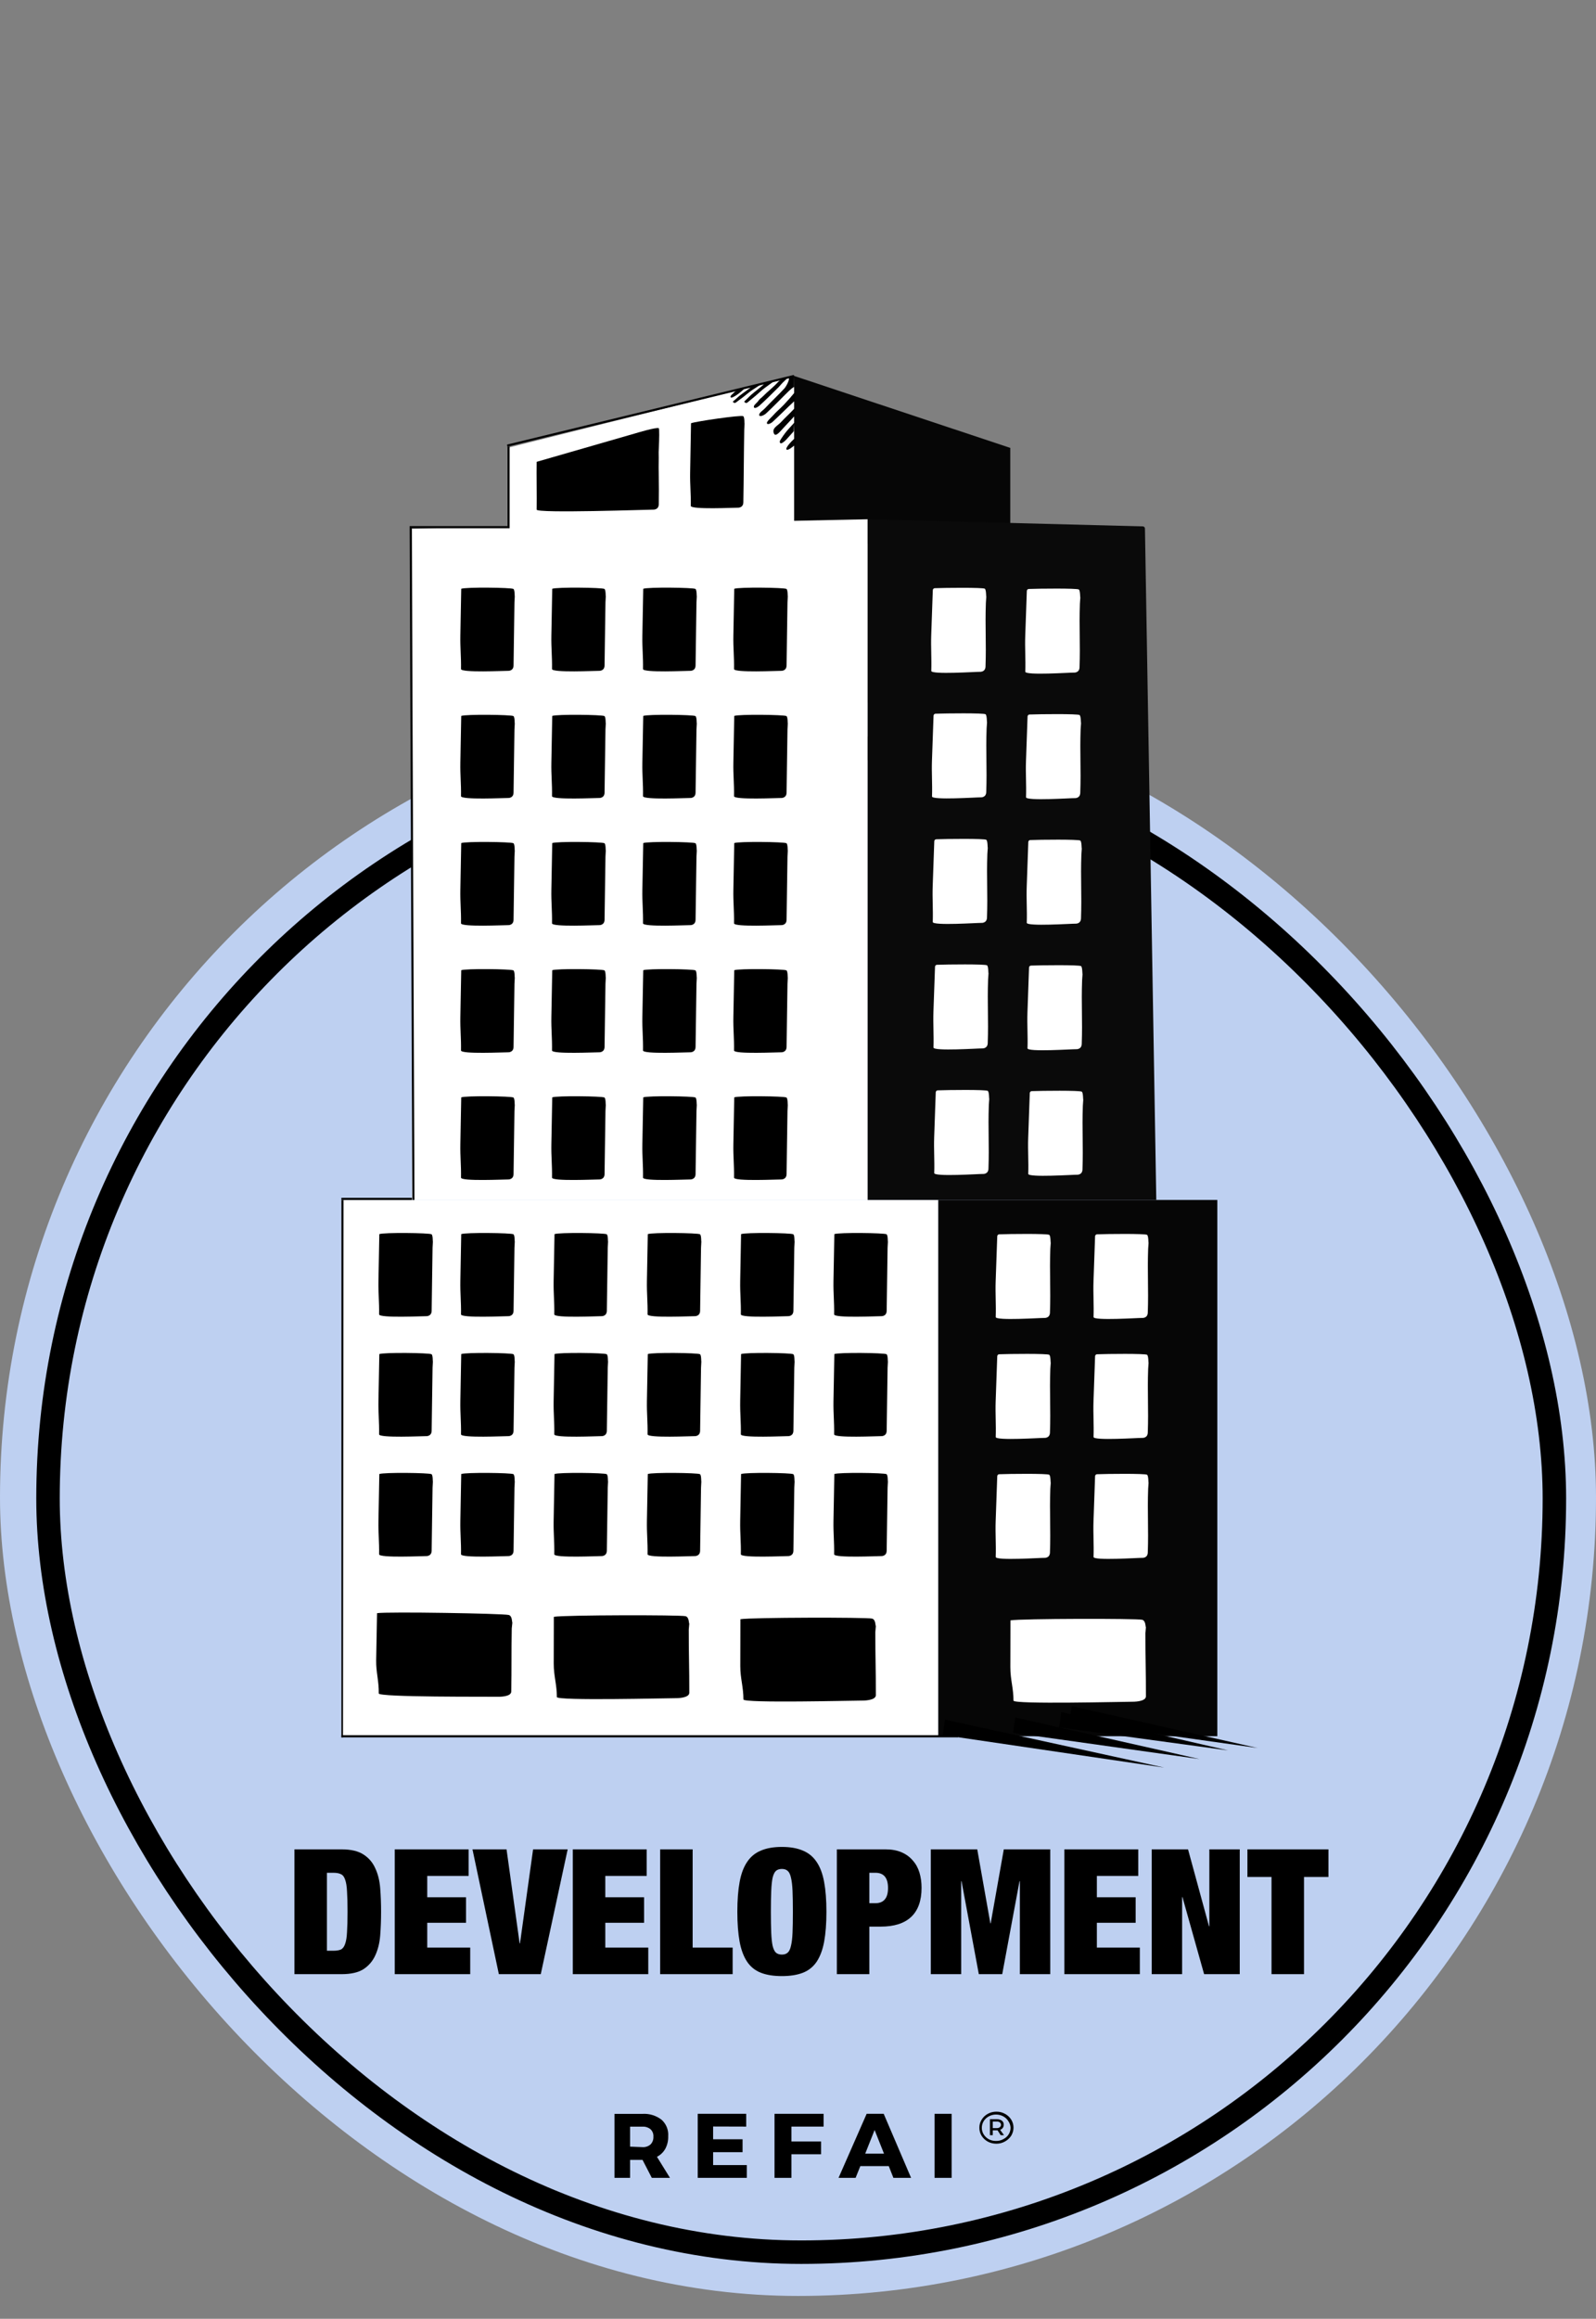 <svg width="748" height="1086" viewBox="0 0 748 1086" fill="none" xmlns="http://www.w3.org/2000/svg">
<rect x="0" y="0" width="748" height="1086" fill="#808080" stroke="none"/>
<g clip-path="url(#clip0_47_241)">
<rect y="327.299" width="748" height="748" rx="374" fill="#BED0F1"/>
<rect x="22.5" y="348.799" width="706" height="706" rx="353" stroke="black" stroke-width="11"/>
<path d="M301.139 1011.58H295.31V1020H288V990.03H301.046C304.263 989.814 307.449 990.777 310.021 992.741C311.107 993.698 311.957 994.898 312.504 996.246C313.05 997.593 313.277 999.051 313.167 1000.5C313.235 1002.54 312.772 1004.55 311.826 1006.35C310.919 1007.98 309.549 1009.3 307.893 1010.13L314 1020H305.488L301.139 1011.58ZM301.139 1005.6C302.503 1005.69 303.848 1005.24 304.886 1004.34C305.35 1003.87 305.709 1003.3 305.94 1002.68C306.172 1002.06 306.27 1001.4 306.228 1000.74C306.281 1000.09 306.188 999.435 305.956 998.827C305.724 998.22 305.358 997.674 304.886 997.23C303.83 996.368 302.494 995.935 301.139 996.014H295.31V1005.37L301.139 1005.6Z" fill="black"/>
<path d="M334.222 995.944V1001.93H348.022V1007.97H334.222V1014.01H350V1020H327V990H349.724V995.991L334.222 995.944Z" fill="black"/>
<path d="M370.912 995.991V1002.96H384.821V1008.95H370.912V1020H363V990H386V995.991H370.912Z" fill="black"/>
<path d="M403.219 1014.48L400.991 1020H393L406.174 990H414.165L427 1020H418.718L416.538 1014.48H403.219ZM409.903 997.582L405.496 1008.67H414.311L409.903 997.582Z" fill="black"/>
<path d="M438 1020V990H446V1020H438Z" fill="black"/>
<path d="M471.012 990.009C472.237 990.664 473.25 991.606 473.946 992.74C474.64 993.883 475.003 995.17 475 996.479C474.993 997.786 474.631 999.071 473.946 1000.22C473.238 1001.34 472.228 1002.28 471.012 1002.95C469.792 1003.65 468.374 1004.02 466.932 1004C465.512 1004 464.118 1003.66 462.898 1002.99C461.694 1002.31 460.7 1001.35 460.01 1000.22C459.329 999.087 458.982 997.813 459.001 996.521C458.974 995.21 459.339 993.917 460.056 992.782C460.732 991.638 461.729 990.681 462.944 990.009C464.162 989.34 465.558 988.991 466.978 989.001C468.399 988.985 469.796 989.334 471.012 990.009ZM470.324 1001.81C471.337 1001.29 472.176 1000.52 472.754 999.588C473.336 998.639 473.636 997.567 473.625 996.479C473.577 995.389 473.213 994.33 472.57 993.412C472.011 992.485 471.187 991.716 470.187 991.185C469.424 990.774 468.58 990.506 467.704 990.398C466.827 990.29 465.936 990.343 465.082 990.554C464.229 990.765 463.429 991.131 462.731 991.629C462.034 992.126 461.451 992.747 461.018 993.454C460.432 994.401 460.132 995.474 460.147 996.563C460.131 997.638 460.432 998.698 461.018 999.63C461.591 1000.56 462.411 1001.34 463.402 1001.9C464.419 1002.44 465.575 1002.71 466.749 1002.7C468.011 1002.74 469.259 1002.44 470.324 1001.81ZM469.957 996.605C469.665 997.018 469.229 997.329 468.72 997.487L470.553 1000.01H468.995L467.528 997.739H465.282V1000.01H463.952V992.53H467.161C468.018 992.488 468.862 992.726 469.545 993.202C469.839 993.434 470.071 993.726 470.222 994.054C470.373 994.382 470.439 994.737 470.416 995.092C470.439 995.628 470.279 996.157 469.957 996.605ZM468.582 996.269C468.758 996.127 468.898 995.952 468.995 995.757C469.091 995.561 469.141 995.349 469.141 995.134C469.141 994.92 469.091 994.708 468.995 994.512C468.898 994.317 468.758 994.142 468.582 994C468.17 993.727 467.668 993.594 467.161 993.622H465.282V996.689H467.161C467.677 996.725 468.187 996.574 468.582 996.269Z" fill="black"/>
<g clip-path="url(#clip1_47_241)">
<path d="M372.191 176.067L237.839 209.775V254.719H372.191V176.067Z" fill="white"/>
<path d="M473.488 209.775L372.191 176.067V254.719H473.488V209.775Z" fill="#060606"/>
<path d="M406.646 243.19L193.088 247.685V561.999H406.646V243.19Z" fill="white"/>
<path d="M241.115 282.111C240.901 293.569 240.901 300.243 240.688 311.681C240.638 314.327 238.154 314.185 238.154 314.185C236.587 314.152 215.994 315.16 216.06 313.332C216.169 307.496 215.647 303.521 215.756 297.685L215.821 294.236C215.923 288.731 216.063 281.241 216.166 275.755C218.164 274.919 239.617 275.166 240.624 275.823C241.318 276.277 241.166 279.345 241.261 279.347L241.115 282.111Z" fill="black"/>
<path d="M308.747 211.801C308.533 223.259 308.961 224.741 308.747 236.18C308.698 238.825 306.213 238.683 306.213 238.683C304.647 238.651 251.452 240.511 251.518 238.683C251.627 232.847 251.409 222.132 251.518 216.296L297.551 203.022C297.551 203.022 307.741 199.908 308.747 200.566C309.441 201.019 308.155 220.881 308.747 211.801Z" fill="black"/>
<path d="M241.115 341.661C240.901 353.119 240.901 359.794 240.688 371.232C240.638 373.878 238.154 373.735 238.154 373.735C236.587 373.703 215.994 374.71 216.06 372.883C216.169 367.047 215.647 363.072 215.756 357.236L215.821 353.787C215.923 348.281 216.063 340.792 216.166 335.306C218.164 334.47 239.617 334.716 240.624 335.374C241.318 335.827 241.166 338.896 241.261 338.898L241.115 341.661Z" fill="black"/>
<path d="M241.115 401.212C240.901 412.67 240.901 419.344 240.688 430.782C240.638 433.428 238.154 433.286 238.154 433.286C236.587 433.253 215.994 434.261 216.06 432.433C216.169 426.597 215.647 422.622 215.756 416.787L215.821 413.337C215.923 407.832 216.063 400.342 216.166 394.856C218.164 394.02 239.617 394.267 240.624 394.924C241.318 395.378 241.166 398.446 241.261 398.448L241.115 401.212Z" fill="black"/>
<path d="M241.115 460.762C240.901 472.22 240.901 478.894 240.688 490.333C240.638 492.978 238.154 492.836 238.154 492.836C236.587 492.804 215.994 493.811 216.06 491.983C216.169 486.147 215.647 482.173 215.756 476.337L215.821 472.887C215.923 467.382 216.063 459.893 216.166 454.407C218.164 453.57 239.617 453.817 240.624 454.475C241.318 454.928 241.166 457.996 241.261 457.998L241.115 460.762Z" fill="black"/>
<path d="M241.115 520.312C240.901 531.77 240.901 538.444 240.688 549.883C240.638 552.529 238.154 552.386 238.154 552.386C236.587 552.354 215.994 553.361 216.06 551.533C216.169 545.697 215.647 541.723 215.756 535.887L215.821 532.438C215.923 526.932 216.063 519.443 216.166 513.957C218.164 513.121 239.617 513.367 240.624 514.025C241.318 514.478 241.166 517.546 241.261 517.548L241.115 520.312Z" fill="black"/>
<path d="M283.766 282.111C283.552 293.569 283.553 300.243 283.339 311.681C283.29 314.327 280.805 314.185 280.805 314.185C279.239 314.152 258.646 315.16 258.711 313.332C258.82 307.496 258.299 303.521 258.407 297.685L258.472 294.236C258.575 288.731 258.715 281.241 258.817 275.755C260.815 274.919 282.269 275.166 283.276 275.823C283.97 276.277 283.818 279.345 283.912 279.347L283.766 282.111Z" fill="black"/>
<path d="M283.766 341.661C283.552 353.119 283.553 359.794 283.339 371.232C283.29 373.878 280.805 373.735 280.805 373.735C279.239 373.703 258.646 374.71 258.711 372.883C258.82 367.047 258.299 363.072 258.407 357.236L258.472 353.787C258.575 348.281 258.715 340.792 258.817 335.306C260.815 334.47 282.269 334.716 283.276 335.374C283.97 335.827 283.818 338.896 283.912 338.898L283.766 341.661Z" fill="black"/>
<path d="M283.766 401.212C283.552 412.67 283.553 419.344 283.339 430.782C283.29 433.428 280.805 433.286 280.805 433.286C279.239 433.253 258.646 434.261 258.711 432.433C258.82 426.597 258.299 422.622 258.407 416.787L258.472 413.337C258.575 407.832 258.715 400.342 258.817 394.856C260.815 394.02 282.269 394.267 283.276 394.924C283.97 395.378 283.818 398.446 283.912 398.448L283.766 401.212Z" fill="black"/>
<path d="M283.766 460.762C283.552 472.22 283.553 478.894 283.339 490.333C283.29 492.978 280.805 492.836 280.805 492.836C279.239 492.804 258.646 493.811 258.711 491.983C258.82 486.147 258.299 482.173 258.407 476.337L258.472 472.887C258.575 467.382 258.715 459.893 258.817 454.407C260.815 453.57 282.269 453.817 283.276 454.475C283.97 454.928 283.818 457.996 283.912 457.998L283.766 460.762Z" fill="black"/>
<path d="M283.766 520.312C283.552 531.77 283.553 538.444 283.339 549.883C283.29 552.529 280.805 552.386 280.805 552.386C279.239 552.354 258.646 553.361 258.711 551.533C258.82 545.697 258.299 541.723 258.407 535.887L258.472 532.438C258.575 526.932 258.715 519.443 258.817 513.957C260.815 513.121 282.269 513.367 283.276 514.025C283.97 514.478 283.818 517.546 283.912 517.548L283.766 520.312Z" fill="black"/>
<path d="M326.418 282.111C326.204 293.569 326.204 300.243 325.99 311.681C325.941 314.327 323.456 314.185 323.456 314.185C321.89 314.152 301.297 315.16 301.362 313.332C301.471 307.496 300.95 303.521 301.059 297.685L301.123 294.236C301.226 288.731 301.366 281.241 301.469 275.755C303.466 274.919 324.92 275.166 325.927 275.823C326.621 276.277 326.469 279.345 326.564 279.347L326.418 282.111Z" fill="black"/>
<path d="M326.418 341.661C326.204 353.119 326.204 359.794 325.99 371.232C325.941 373.878 323.456 373.735 323.456 373.735C321.89 373.703 301.297 374.71 301.362 372.883C301.471 367.047 300.95 363.072 301.059 357.236L301.123 353.787C301.226 348.281 301.366 340.792 301.469 335.306C303.466 334.47 324.92 334.716 325.927 335.374C326.621 335.827 326.469 338.896 326.564 338.898L326.418 341.661Z" fill="black"/>
<path d="M326.418 401.212C326.204 412.67 326.204 419.344 325.99 430.782C325.941 433.428 323.456 433.286 323.456 433.286C321.89 433.253 301.297 434.261 301.362 432.433C301.471 426.597 300.95 422.622 301.059 416.787L301.123 413.337C301.226 407.832 301.366 400.342 301.469 394.856C303.466 394.02 324.92 394.267 325.927 394.924C326.621 395.378 326.469 398.446 326.564 398.448L326.418 401.212Z" fill="black"/>
<path d="M326.418 460.762C326.204 472.22 326.204 478.894 325.99 490.333C325.941 492.978 323.456 492.836 323.456 492.836C321.89 492.804 301.297 493.811 301.362 491.983C301.471 486.147 300.95 482.173 301.059 476.337L301.123 472.887C301.226 467.382 301.366 459.893 301.469 454.407C303.466 453.57 324.92 453.817 325.927 454.475C326.621 454.928 326.469 457.996 326.564 457.998L326.418 460.762Z" fill="black"/>
<path d="M326.418 520.312C326.204 531.77 326.204 538.444 325.99 549.883C325.941 552.529 323.456 552.386 323.456 552.386C321.89 552.354 301.297 553.361 301.362 551.533C301.471 545.697 300.95 541.723 301.059 535.887L301.123 532.438C301.226 526.932 301.366 519.443 301.469 513.957C303.466 513.121 324.92 513.367 325.927 514.025C326.621 514.478 326.469 517.546 326.564 517.548L326.418 520.312Z" fill="black"/>
<path d="M369.069 282.111C368.855 293.569 368.855 300.243 368.642 311.681C368.592 314.327 366.108 314.185 366.108 314.185C364.541 314.152 343.948 315.16 344.014 313.332C344.123 307.496 343.601 303.521 343.71 297.685L343.775 294.236C343.877 288.731 344.017 281.241 344.12 275.755C346.118 274.919 367.572 275.166 368.578 275.823C369.272 276.277 369.121 279.345 369.215 279.347L369.069 282.111Z" fill="black"/>
<path d="M348.81 201.212C348.596 212.67 348.596 223.839 348.383 235.277C348.333 237.923 345.848 237.78 345.848 237.78C344.282 237.748 323.689 238.755 323.754 236.927C323.863 231.092 323.342 227.117 323.451 221.281L323.515 217.832C323.618 212.326 323.758 203.713 323.861 198.228C325.858 197.391 347.312 194.267 348.319 194.925C349.013 195.378 348.861 198.446 348.956 198.448L348.81 201.212Z" fill="black"/>
<path d="M369.069 341.661C368.855 353.119 368.855 359.794 368.642 371.232C368.592 373.878 366.108 373.735 366.108 373.735C364.541 373.703 343.948 374.71 344.014 372.883C344.123 367.047 343.601 363.072 343.71 357.236L343.775 353.787C343.877 348.281 344.017 340.792 344.12 335.306C346.118 334.47 367.572 334.716 368.578 335.374C369.272 335.827 369.121 338.896 369.215 338.898L369.069 341.661Z" fill="black"/>
<path d="M369.069 401.212C368.855 412.67 368.855 419.344 368.642 430.782C368.592 433.428 366.108 433.286 366.108 433.286C364.541 433.253 343.948 434.261 344.014 432.433C344.123 426.597 343.601 422.622 343.71 416.787L343.775 413.337C343.877 407.832 344.017 400.342 344.12 394.856C346.118 394.02 367.572 394.267 368.578 394.924C369.272 395.378 369.121 398.446 369.215 398.448L369.069 401.212Z" fill="black"/>
<path d="M369.069 460.762C368.855 472.22 368.855 478.894 368.642 490.333C368.592 492.978 366.108 492.836 366.108 492.836C364.541 492.804 343.948 493.811 344.014 491.983C344.123 486.147 343.601 482.173 343.71 476.337L343.775 472.887C343.877 467.382 344.017 459.893 344.12 454.407C346.118 453.57 367.572 453.817 368.578 454.475C369.272 454.928 369.121 457.996 369.215 457.998L369.069 460.762Z" fill="black"/>
<path d="M369.069 520.312C368.855 531.77 368.855 538.444 368.642 549.883C368.592 552.529 366.108 552.386 366.108 552.386C364.541 552.354 343.948 553.361 344.014 551.533C344.123 545.697 343.601 541.723 343.71 535.887L343.775 532.438C343.877 526.932 344.017 519.443 344.12 513.957C346.118 513.121 367.572 513.367 368.578 514.025C369.272 514.478 369.121 517.546 369.215 517.548L369.069 520.312Z" fill="black"/>
<path d="M439.734 562H160V813.144H439.734V562Z" fill="white"/>
<path d="M570.52 562H439.734V813.144H570.52V562Z" fill="#060606"/>
<path d="M535.631 246.536L406.646 243.19V561.999H541.92L536.605 247.519C536.596 246.984 536.167 246.55 535.631 246.536Z" fill="#0A0A0A"/>
<path d="M406.646 801.766H192.931V813.144H406.646V801.766Z" fill="white"/>
<path d="M462.053 282.34C461.649 293.793 462.285 300.75 461.882 312.183C461.788 314.828 459.306 314.639 459.306 314.639C457.741 314.578 436.368 316.044 436.464 314.218C436.67 308.385 436.233 303.278 436.439 297.445L436.561 293.997C436.745 288.785 436.992 281.793 437.182 276.41C437.2 275.905 437.581 275.499 438.086 275.478C442.766 275.285 460.633 275.1 461.553 275.725C462.239 276.191 462.15 279.576 462.245 279.58L462.053 282.34Z" fill="white"/>
<path d="M462.398 341.135C461.994 352.588 462.63 359.545 462.227 370.978C462.134 373.622 459.652 373.434 459.652 373.434C458.086 373.373 436.713 374.839 436.809 373.013C437.015 367.18 436.579 362.073 436.785 356.24L436.906 352.792C437.09 347.58 437.337 340.588 437.527 335.205C437.545 334.7 437.926 334.294 438.431 334.273C443.111 334.08 460.978 333.895 461.898 334.52C462.584 334.986 462.496 338.371 462.59 338.375L462.398 341.135Z" fill="white"/>
<path d="M462.743 399.93C462.339 411.382 462.976 418.34 462.572 429.773C462.479 432.417 459.997 432.229 459.997 432.229C458.431 432.167 437.059 433.634 437.155 431.807C437.36 425.974 436.924 420.867 437.13 415.034L437.251 411.587C437.435 406.374 437.682 399.383 437.873 393.999C437.89 393.494 438.272 393.089 438.777 393.068C443.456 392.875 461.324 392.69 462.243 393.314C462.93 393.78 462.841 397.165 462.935 397.169L462.743 399.93Z" fill="white"/>
<path d="M463.089 458.725C462.684 470.177 463.321 477.135 462.917 488.568C462.824 491.212 460.342 491.024 460.342 491.024C458.777 490.962 437.404 492.429 437.5 490.602C437.706 484.769 437.269 479.662 437.475 473.829L437.597 470.381C437.781 465.169 438.028 458.178 438.218 452.794C438.236 452.289 438.617 451.883 439.122 451.863C443.801 451.67 461.669 451.484 462.588 452.109C463.275 452.575 463.186 455.96 463.281 455.964L463.089 458.725Z" fill="white"/>
<path d="M463.433 517.52C463.029 528.972 463.666 535.93 463.262 547.362C463.169 550.007 460.687 549.819 460.687 549.819C459.121 549.757 437.749 551.224 437.844 549.397C438.05 543.564 437.614 538.457 437.82 532.624L437.941 529.176C438.125 523.964 438.372 516.972 438.562 511.589C438.58 511.084 438.962 510.678 439.467 510.658C444.146 510.465 462.013 510.279 462.933 510.904C463.62 511.37 463.531 514.755 463.625 514.759L463.433 517.52Z" fill="white"/>
<path d="M492.254 584.955C491.85 596.407 492.486 603.365 492.083 614.798C491.99 617.442 489.507 617.254 489.507 617.254C487.942 617.192 466.569 618.659 466.665 616.832C466.871 610.999 466.435 605.892 466.64 600.059L466.762 596.611C466.946 591.399 467.193 584.408 467.383 579.024C467.401 578.519 467.782 578.113 468.287 578.093C472.967 577.9 490.834 577.714 491.754 578.339C492.44 578.805 492.352 582.19 492.446 582.194L492.254 584.955Z" fill="white"/>
<path d="M492.254 641.134C491.85 652.586 492.486 659.544 492.083 670.977C491.99 673.621 489.507 673.433 489.507 673.433C487.942 673.372 466.569 674.838 466.665 673.011C466.871 667.178 466.435 662.072 466.64 656.239L466.762 652.791C466.946 647.578 467.193 640.587 467.383 635.203C467.401 634.698 467.782 634.293 468.287 634.272C472.967 634.079 490.834 633.894 491.754 634.518C492.44 634.984 492.352 638.369 492.446 638.373L492.254 641.134Z" fill="white"/>
<path d="M492.254 697.314C491.85 708.766 492.486 715.724 492.083 727.156C491.99 729.801 489.507 729.613 489.507 729.613C487.942 729.551 466.569 731.018 466.665 729.191C466.871 723.358 466.435 718.251 466.64 712.418L466.762 708.97C466.946 703.758 467.193 696.766 467.383 691.383C467.401 690.878 467.782 690.472 468.287 690.452C472.967 690.259 490.834 690.073 491.754 690.698C492.44 691.164 492.352 694.549 492.446 694.553L492.254 697.314Z" fill="white"/>
<path d="M538.104 584.955C537.7 596.407 538.337 603.365 537.933 614.798C537.84 617.442 535.358 617.254 535.358 617.254C533.792 617.192 512.42 618.659 512.515 616.832C512.721 610.999 512.285 605.892 512.491 600.059L512.612 596.611C512.796 591.399 513.043 584.408 513.233 579.024C513.251 578.519 513.632 578.113 514.137 578.093C518.817 577.9 536.684 577.714 537.604 578.339C538.29 578.805 538.202 582.19 538.296 582.194L538.104 584.955Z" fill="white"/>
<path d="M538.105 641.134C537.7 652.586 538.337 659.544 537.933 670.977C537.84 673.621 535.358 673.433 535.358 673.433C533.793 673.372 512.42 674.838 512.516 673.011C512.722 667.178 512.285 662.072 512.491 656.239L512.613 652.791C512.797 647.578 513.044 640.587 513.234 635.203C513.252 634.698 513.633 634.293 514.138 634.272C518.817 634.079 536.685 633.894 537.605 634.518C538.291 634.984 538.202 638.369 538.297 638.373L538.105 641.134Z" fill="white"/>
<path d="M538.104 697.314C537.7 708.766 538.337 715.724 537.933 727.156C537.84 729.801 535.358 729.613 535.358 729.613C533.792 729.551 512.42 731.018 512.515 729.191C512.721 723.358 512.285 718.251 512.491 712.418L512.612 708.97C512.796 703.758 513.043 696.766 513.233 691.383C513.251 690.878 513.632 690.472 514.137 690.452C518.817 690.259 536.684 690.073 537.604 690.698C538.29 691.164 538.202 694.549 538.296 694.553L538.104 697.314Z" fill="white"/>
<path d="M506.116 282.708C505.712 294.16 506.348 301.118 505.945 312.551C505.851 315.195 503.369 315.007 503.369 315.007C501.804 314.946 480.431 316.412 480.527 314.586C480.733 308.753 480.296 303.646 480.502 297.813L480.624 294.365C480.808 289.153 481.055 282.161 481.245 276.778C481.263 276.272 481.644 275.867 482.149 275.846C486.829 275.653 504.696 275.468 505.616 276.092C506.302 276.558 506.213 279.944 506.308 279.947L506.116 282.708Z" fill="white"/>
<path d="M506.461 341.503C506.056 352.955 506.693 359.913 506.289 371.346C506.196 373.99 503.714 373.802 503.714 373.802C502.149 373.741 480.776 375.207 480.872 373.381C481.078 367.547 480.641 362.441 480.847 356.608L480.969 353.16C481.153 347.948 481.4 340.956 481.59 335.572C481.608 335.067 481.989 334.662 482.494 334.641C487.173 334.448 505.041 334.263 505.961 334.887C506.647 335.353 506.558 338.739 506.653 338.742L506.461 341.503Z" fill="white"/>
<path d="M506.806 400.298C506.402 411.75 507.038 418.708 506.635 430.141C506.541 432.785 504.059 432.597 504.059 432.597C502.494 432.536 481.121 434.002 481.217 432.175C481.423 426.342 480.986 421.236 481.192 415.403L481.314 411.955C481.498 406.742 481.745 399.751 481.935 394.367C481.953 393.862 482.334 393.457 482.839 393.436C487.519 393.243 505.386 393.058 506.306 393.682C506.992 394.148 506.903 397.534 506.998 397.537L506.806 400.298Z" fill="white"/>
<path d="M507.151 459.093C506.747 470.545 507.383 477.503 506.98 488.936C506.887 491.58 504.404 491.392 504.404 491.392C502.839 491.331 481.466 492.797 481.562 490.97C481.768 485.137 481.332 480.031 481.537 474.198L481.659 470.75C481.843 465.537 482.09 458.546 482.28 453.162C482.298 452.657 482.679 452.252 483.184 452.231C487.864 452.038 505.731 451.853 506.651 452.477C507.337 452.943 507.249 456.328 507.343 456.332L507.151 459.093Z" fill="white"/>
<path d="M507.496 517.888C507.092 529.34 507.729 536.298 507.325 547.731C507.232 550.375 504.75 550.187 504.75 550.187C503.184 550.125 481.812 551.592 481.907 549.765C482.113 543.932 481.677 538.825 481.883 532.992L482.004 529.545C482.188 524.332 482.435 517.341 482.625 511.957C482.643 511.452 483.025 511.047 483.529 511.026C488.209 510.833 506.076 510.648 506.996 511.272C507.682 511.738 507.594 515.123 507.688 515.127L507.496 517.888Z" fill="white"/>
<path d="M202.728 584.357C202.514 595.815 202.515 602.489 202.301 613.928C202.252 616.573 199.767 616.431 199.767 616.431C198.201 616.399 177.607 617.406 177.673 615.578C177.782 609.742 177.26 605.768 177.369 599.932L177.434 596.482C177.537 590.977 177.677 583.488 177.779 578.002C179.777 577.166 201.231 577.412 202.238 578.07C202.931 578.523 202.78 581.591 202.874 581.593L202.728 584.357Z" fill="black"/>
<path d="M202.729 640.536C202.515 651.994 202.515 658.669 202.301 670.107C202.252 672.753 199.767 672.61 199.767 672.61C198.201 672.578 177.608 673.585 177.673 671.758C177.782 665.922 177.261 661.947 177.37 656.111L177.434 652.662C177.537 647.156 177.677 639.667 177.78 634.181C179.777 633.345 201.231 633.591 202.238 634.249C202.932 634.702 202.78 637.771 202.875 637.773L202.729 640.536Z" fill="black"/>
<path d="M202.728 696.716C202.514 708.174 202.515 714.848 202.301 726.287C202.252 728.932 199.767 728.79 199.767 728.79C198.201 728.758 177.607 729.765 177.673 727.937C177.782 722.101 177.26 718.127 177.369 712.291L177.434 708.841C177.537 703.336 177.677 695.847 177.779 690.361C179.777 689.525 201.231 689.771 202.238 690.429C202.931 690.882 202.78 693.95 202.874 693.952L202.728 696.716Z" fill="black"/>
<path d="M241.115 584.357C240.901 595.815 240.901 602.489 240.688 613.928C240.638 616.573 238.154 616.431 238.154 616.431C236.587 616.399 215.994 617.406 216.06 615.578C216.169 609.742 215.647 605.768 215.756 599.932L215.821 596.482C215.923 590.977 216.063 583.488 216.166 578.002C218.164 577.166 239.617 577.412 240.624 578.07C241.318 578.523 241.166 581.591 241.261 581.593L241.115 584.357Z" fill="black"/>
<path d="M241.115 640.536C240.901 651.994 240.901 658.669 240.688 670.107C240.638 672.753 238.154 672.61 238.154 672.61C236.587 672.578 215.994 673.585 216.06 671.758C216.169 665.922 215.647 661.947 215.756 656.111L215.821 652.662C215.923 647.156 216.063 639.667 216.166 634.181C218.164 633.345 239.617 633.591 240.624 634.249C241.318 634.702 241.166 637.771 241.261 637.773L241.115 640.536Z" fill="black"/>
<path d="M241.115 696.716C240.901 708.174 240.901 714.848 240.688 726.287C240.638 728.932 238.154 728.79 238.154 728.79C236.587 728.758 215.994 729.765 216.06 727.937C216.169 722.101 215.647 718.127 215.756 712.291L215.821 708.841C215.923 703.336 216.063 695.847 216.166 690.361C218.164 689.525 239.617 689.771 240.624 690.429C241.318 690.882 241.166 693.95 241.261 693.952L241.115 696.716Z" fill="black"/>
<path d="M284.833 584.357C284.619 595.815 284.619 602.489 284.405 613.928C284.356 616.573 281.871 616.431 281.871 616.431C280.305 616.399 259.712 617.406 259.777 615.578C259.886 609.742 259.365 605.768 259.474 599.932L259.538 596.482C259.641 590.977 259.781 583.488 259.884 578.002C261.881 577.166 283.335 577.412 284.342 578.07C285.036 578.523 284.884 581.591 284.979 581.593L284.833 584.357Z" fill="black"/>
<path d="M284.833 640.536C284.619 651.994 284.619 658.669 284.405 670.107C284.356 672.753 281.871 672.61 281.871 672.61C280.305 672.578 259.712 673.585 259.777 671.758C259.886 665.922 259.365 661.947 259.474 656.111L259.538 652.662C259.641 647.156 259.781 639.667 259.884 634.181C261.881 633.345 283.335 633.591 284.342 634.249C285.036 634.702 284.884 637.771 284.979 637.773L284.833 640.536Z" fill="black"/>
<path d="M284.833 696.716C284.619 708.174 284.619 714.848 284.405 726.287C284.356 728.932 281.871 728.79 281.871 728.79C280.305 728.758 259.712 729.765 259.777 727.937C259.886 722.101 259.365 718.127 259.474 712.291L259.538 708.841C259.641 703.336 259.781 695.847 259.884 690.361C261.881 689.525 283.335 689.771 284.342 690.429C285.036 690.882 284.884 693.95 284.979 693.952L284.833 696.716Z" fill="black"/>
<path d="M328.55 584.357C328.336 595.815 328.336 602.489 328.123 613.928C328.073 616.573 325.589 616.431 325.589 616.431C324.022 616.399 303.429 617.406 303.495 615.578C303.604 609.742 303.082 605.768 303.191 599.932L303.256 596.482C303.358 590.977 303.498 583.488 303.601 578.002C305.599 577.166 327.053 577.412 328.059 578.07C328.753 578.523 328.601 581.591 328.696 581.593L328.55 584.357Z" fill="black"/>
<path d="M328.55 640.536C328.336 651.994 328.337 658.669 328.123 670.107C328.074 672.753 325.589 672.61 325.589 672.61C324.023 672.578 303.43 673.585 303.495 671.758C303.604 665.922 303.083 661.947 303.192 656.111L303.256 652.662C303.359 647.156 303.499 639.667 303.601 634.181C305.599 633.345 327.053 633.591 328.06 634.249C328.754 634.702 328.602 637.771 328.696 637.773L328.55 640.536Z" fill="black"/>
<path d="M328.55 696.716C328.336 708.174 328.336 714.848 328.123 726.287C328.073 728.932 325.589 728.79 325.589 728.79C324.022 728.758 303.429 729.765 303.495 727.937C303.604 722.101 303.082 718.127 303.191 712.291L303.256 708.841C303.358 703.336 303.498 695.847 303.601 690.361C305.599 689.525 327.053 689.771 328.059 690.429C328.753 690.882 328.601 693.95 328.696 693.952L328.55 696.716Z" fill="black"/>
<path d="M372.268 584.357C372.054 595.815 372.054 602.489 371.841 613.928C371.791 616.573 369.306 616.431 369.306 616.431C367.74 616.399 347.147 617.406 347.212 615.578C347.321 609.742 346.8 605.768 346.909 599.932L346.973 596.482C347.076 590.977 347.216 583.488 347.319 578.002C349.316 577.166 370.77 577.412 371.777 578.07C372.471 578.523 372.319 581.591 372.414 581.593L372.268 584.357Z" fill="black"/>
<path d="M372.268 640.536C372.054 651.994 372.055 658.669 371.841 670.107C371.792 672.753 369.307 672.61 369.307 672.61C367.741 672.578 347.147 673.585 347.213 671.758C347.322 665.922 346.8 661.947 346.909 656.111L346.974 652.662C347.077 647.156 347.217 639.667 347.319 634.181C349.317 633.345 370.771 633.591 371.778 634.249C372.472 634.702 372.32 637.771 372.414 637.773L372.268 640.536Z" fill="black"/>
<path d="M372.268 696.716C372.054 708.174 372.054 714.848 371.841 726.287C371.791 728.932 369.306 728.79 369.306 728.79C367.74 728.758 347.147 729.765 347.212 727.937C347.321 722.101 346.8 718.127 346.909 712.291L346.973 708.841C347.076 703.336 347.216 695.847 347.319 690.361C349.316 689.525 370.77 689.771 371.777 690.429C372.471 690.882 372.319 693.95 372.414 693.952L372.268 696.716Z" fill="black"/>
<path d="M410.24 764.343C410.215 775.803 410.516 782.477 410.492 793.918C410.486 796.564 404.21 796.458 404.21 796.458C400.256 796.449 348.34 797.759 348.423 795.93C348.436 790.093 346.941 786.126 346.954 780.289L346.961 776.839C346.973 771.333 346.99 763.842 347.002 758.355C352.005 757.49 406.15 757.421 408.72 758.064C410.491 758.507 410.246 761.577 410.484 761.578L410.24 764.343Z" fill="black"/>
<path d="M322.804 763.22C322.78 774.68 323.081 781.354 323.056 792.794C323.05 795.44 316.774 795.335 316.774 795.335C312.821 795.325 260.904 796.635 260.987 794.806C261 788.969 259.506 785.003 259.518 779.166L259.526 775.716C259.538 770.209 259.554 762.718 259.566 757.232C264.57 756.366 318.714 756.298 321.284 756.94C323.056 757.383 322.81 760.453 323.049 760.454L322.804 763.22Z" fill="black"/>
<path d="M239.843 762.676C239.629 774.134 239.82 780.812 239.607 792.25C239.557 794.896 233.284 794.675 233.284 794.675C229.331 794.593 177.401 794.951 177.514 793.124C177.623 787.289 176.195 783.295 176.303 777.459L176.368 774.01C176.471 768.505 176.611 761.015 176.714 755.529C181.73 754.756 235.868 755.68 238.427 756.369C240.191 756.845 239.895 759.91 240.133 759.915L239.843 762.676Z" fill="black"/>
<path d="M415.985 584.357C415.772 595.815 415.772 602.489 415.558 613.928C415.509 616.573 413.024 616.431 413.024 616.431C411.458 616.399 390.865 617.406 390.93 615.578C391.039 609.742 390.518 605.768 390.627 599.932L390.691 596.482C390.794 590.977 390.934 583.488 391.036 578.002C393.034 577.166 414.488 577.412 415.495 578.07C416.189 578.523 416.037 581.591 416.132 581.593L415.985 584.357Z" fill="black"/>
<path d="M415.986 640.536C415.772 651.994 415.772 658.669 415.559 670.107C415.509 672.753 413.025 672.61 413.025 672.61C411.458 672.578 390.865 673.585 390.931 671.758C391.04 665.922 390.518 661.947 390.627 656.111L390.692 652.662C390.794 647.156 390.934 639.667 391.037 634.181C393.035 633.345 414.489 633.591 415.495 634.249C416.189 634.702 416.038 637.771 416.132 637.773L415.986 640.536Z" fill="black"/>
<path d="M415.985 696.716C415.772 708.174 415.772 714.848 415.558 726.287C415.509 728.932 413.024 728.79 413.024 728.79C411.458 728.758 390.865 729.765 390.93 727.937C391.039 722.101 390.518 718.127 390.627 712.291L390.691 708.841C390.794 703.336 390.934 695.847 391.036 690.361C393.034 689.525 414.488 689.771 415.495 690.429C416.189 690.882 416.037 693.95 416.132 693.952L415.985 696.716Z" fill="black"/>
<path d="M536.81 764.888C536.786 776.348 537.087 783.022 537.062 794.463C537.056 797.109 530.78 797.003 530.78 797.003C526.827 796.994 474.91 798.304 474.993 796.475C475.006 790.638 473.512 786.671 473.524 780.834L473.532 777.384C473.543 771.878 473.56 764.387 473.572 758.9C478.575 758.034 532.72 757.966 535.29 758.609C537.061 759.052 536.816 762.122 537.055 762.123L536.81 764.888Z" fill="white"/>
<path d="M362.609 202.763C363.371 205.081 365.511 202.198 367.293 200.302C368.964 198.502 370.642 196.697 372.319 194.91L372.507 191.131C370.369 193.441 368.118 195.465 365.973 197.769C364.41 199.434 361.847 200.44 362.609 202.763Z" fill="black"/>
<path d="M367.38 189.551C365.696 191.316 363.891 192.76 362.271 194.619C361.504 195.504 359.197 197.441 359.437 198.242C359.67 199.043 361.171 198.343 361.974 197.702C365.433 194.523 368.84 191.037 372.293 187.869C372.4 187.775 372.507 187.67 372.622 187.558L372.836 183.278C372.784 183.361 372.732 183.444 372.674 183.515C370.965 185.639 369.193 187.657 367.38 189.545L367.38 189.551Z" fill="black"/>
<path d="M357.452 185.726C356.818 186.374 355.963 186.879 355.537 187.576C354.74 188.821 353.1 189.711 353.327 190.662C353.56 191.613 355.159 190.661 355.954 189.97C358.882 187.33 361.906 184.291 364.861 181.382C365.466 180.673 366.09 179.982 366.718 179.327C367.69 178.483 369.32 176.461 369.711 177.157C370.108 177.854 368.473 181.012 367.585 181.968C364.588 185.192 361.45 188.083 358.439 191.312C357.489 192.318 355.701 193.334 355.821 194.39C355.941 195.446 358.037 194.537 359.019 193.646C362.644 190.315 366.174 186.571 369.757 183.084C370.412 182.514 371.638 181.326 372.147 181.306L372.194 175.893L367.628 177.074L366.363 177.653C366.363 177.653 365.126 178.402 364.767 178.803C362.285 181.553 360.008 183.127 357.451 185.731L357.452 185.726Z" fill="black"/>
<path d="M350.961 185.955C350.399 186.6 348.73 187.977 348.819 188.144C349.058 188.598 349.727 188.961 350.26 188.537C352.615 186.666 354.969 184.67 357.321 182.553C358.404 181.596 362.045 179.16 363.128 178.208L358.693 179.381C356.917 181.054 355.209 182.259 353.423 183.765C352.602 184.401 351.777 185.134 350.967 185.95L350.961 185.955Z" fill="black"/>
<path d="M345.448 186.346C344.932 186.892 343.389 188.047 343.476 188.192C343.707 188.587 344.34 188.91 344.833 188.555C347.011 186.986 349.186 185.309 351.356 183.528C352.356 182.723 355.73 180.69 356.729 179.889L352.591 180.823C350.952 182.232 349.371 183.239 347.721 184.504C346.961 185.038 346.2 185.654 345.454 186.342L345.448 186.346Z" fill="black"/>
<path d="M366.296 205.212C365.573 206.383 365.222 206.693 365.624 207.425C366.026 208.157 367.635 206.808 368.504 205.88C369.684 204.607 370.852 203.301 372.021 201.982L372.219 198.007C371.481 198.802 370.742 199.604 370.016 200.426C368.698 201.839 367.446 203.458 366.296 205.212Z" fill="black"/>
<path d="M368.585 210.49C369.241 211.173 371.316 209.403 372.569 208.409C372.657 208.338 372.745 208.261 372.832 208.191L372.998 204.872C370.101 207.271 368.089 209.967 368.585 210.49Z" fill="black"/>
<path d="M342.499 186.138C341.963 185.338 343.403 184.576 344.505 183.381C344.583 183.298 345.492 182.886 345.57 182.803L349.266 181.626C346.626 184.373 342.91 186.744 342.499 186.138Z" fill="black"/>
<path d="M545.647 827.847L441.879 812.575L442.879 805.383L545.647 827.847Z" fill="black"/>
<path d="M562.171 823.853L474.799 811.577L475.8 804.384L562.171 823.853Z" fill="black"/>
<path d="M575.561 819.798L496.383 809.019L497.384 801.826L575.561 819.798Z" fill="black"/>
<path d="M589.423 818.674L501.288 806.259L502.288 799.066L589.423 818.674Z" fill="black"/>
<line y1="-0.5" x2="314.608" y2="-0.5" transform="matrix(0.004 1 -1 0.004 191.989 247.404)" stroke="black"/>
<line y1="-0.5" x2="251.683" y2="-0.5" transform="matrix(-0.001 1 -1 -0.001 160 562.01)" stroke="black"/>
<line x1="160" y1="561.51" x2="193.055" y2="561.51" stroke="black"/>
<line x1="191.989" y1="246.904" x2="237.839" y2="246.904" stroke="black"/>
<line x1="238.339" y1="209.202" x2="238.339" y2="247.404" stroke="black"/>
<line y1="-0.5" x2="138.247" y2="-0.5" transform="matrix(0.972 -0.236 0.213 0.977 237.839 209.202)" stroke="black"/>
<line x1="160" y1="813.194" x2="448.964" y2="813.194" stroke="black"/>
</g>
<path d="M595.923 879.076H584.626V866.142H622.61V879.076H611.15V924.591H595.923V879.076Z" fill="black"/>
<path d="M539.775 866.142H556.802L566.626 902.161H566.789V866.142H581.033V924.591H564.333L554.183 888.49H554.019V924.591H539.775V866.142Z" fill="black"/>
<path d="M498.848 866.142H533.475V878.585H514.074V888.572H532.247V900.524H514.074V912.148H534.212V924.591H498.848V866.142Z" fill="black"/>
<path d="M436.233 866.142H458.009L464.148 900.769H464.312L470.452 866.142H492.227V924.591H477.983V881.04H477.819L469.715 924.591H458.745L450.641 881.04H450.477V924.591H436.233V866.142Z" fill="black"/>
<path d="M407.431 891.355H410.297C412.207 891.355 413.653 890.782 414.635 889.636C415.672 888.49 416.191 886.689 416.191 884.233C416.191 879.485 414.226 877.111 410.297 877.111H407.431V891.355ZM392.205 866.142H415.045C417.937 866.142 420.447 866.605 422.576 867.533C424.704 868.461 426.451 869.744 427.815 871.381C429.234 872.963 430.271 874.846 430.926 877.029C431.581 879.212 431.908 881.586 431.908 884.151C431.908 890.209 430.271 894.766 426.996 897.822C423.776 900.824 419.028 902.325 412.752 902.325H407.431V924.591H392.205V866.142Z" fill="black"/>
<path d="M361.288 895.371C361.288 899.3 361.342 902.575 361.452 905.194C361.561 907.759 361.779 909.806 362.106 911.334C362.488 912.862 363.007 913.926 363.662 914.526C364.371 915.127 365.299 915.427 366.445 915.427C367.591 915.427 368.492 915.127 369.147 914.526C369.856 913.926 370.374 912.862 370.702 911.334C371.084 909.806 371.329 907.759 371.439 905.194C371.548 902.575 371.602 899.3 371.602 895.371C371.602 891.441 371.548 888.194 371.439 885.629C371.329 883.01 371.084 880.936 370.702 879.408C370.374 877.88 369.856 876.815 369.147 876.215C368.492 875.615 367.591 875.315 366.445 875.315C365.299 875.315 364.371 875.615 363.662 876.215C363.007 876.815 362.488 877.88 362.106 879.408C361.779 880.936 361.561 883.01 361.452 885.629C361.342 888.194 361.288 891.441 361.288 895.371ZM345.57 895.371C345.57 889.913 345.925 885.274 346.635 881.454C347.344 877.579 348.517 874.441 350.155 872.04C351.792 869.584 353.947 867.811 356.622 866.719C359.296 865.573 362.57 865 366.445 865C370.32 865 373.594 865.573 376.268 866.719C378.943 867.811 381.098 869.584 382.736 872.04C384.373 874.441 385.546 877.579 386.256 881.454C386.965 885.274 387.32 889.913 387.32 895.371C387.32 900.828 386.965 905.494 386.256 909.369C385.546 913.189 384.373 916.327 382.736 918.783C381.098 921.185 378.943 922.904 376.268 923.941C373.594 924.977 370.32 925.496 366.445 925.496C362.57 925.496 359.296 924.977 356.622 923.941C353.947 922.904 351.792 921.185 350.155 918.783C348.517 916.327 347.344 913.189 346.635 909.369C345.925 905.494 345.57 900.828 345.57 895.371Z" fill="black"/>
<path d="M309.396 866.142H324.622V912.148H343.368V924.591H309.396V866.142Z" fill="black"/>
<path d="M268.462 866.142H303.089V878.585H283.688V888.572H301.861V900.524H283.688V912.148H303.826V924.591H268.462V866.142Z" fill="black"/>
<path d="M221.437 866.142H237.4L243.539 910.183H243.703L249.843 866.142H266.051L253.444 924.591H233.798L221.437 866.142Z" fill="black"/>
<path d="M185.011 866.142H219.639V878.585H200.237V888.572H218.411V900.524H200.237V912.148H220.375V924.591H185.011V866.142Z" fill="black"/>
<path d="M138 866.142H160.103C164.523 866.142 167.961 866.96 170.417 868.597C172.873 870.18 174.701 872.336 175.902 875.065C177.157 877.739 177.921 880.849 178.194 884.397C178.467 887.89 178.603 891.546 178.603 895.366C178.603 899.186 178.467 902.87 178.194 906.418C177.921 909.91 177.157 913.021 175.902 915.75C174.701 918.424 172.873 920.58 170.417 922.217C167.961 923.8 164.523 924.591 160.103 924.591H138V866.142ZM153.226 913.621H156.255C157.729 913.621 158.902 913.43 159.775 913.048C160.648 912.612 161.303 911.739 161.74 910.429C162.231 909.119 162.531 907.264 162.64 904.862C162.804 902.461 162.886 899.296 162.886 895.366C162.886 891.437 162.804 888.272 162.64 885.87C162.531 883.469 162.231 881.613 161.74 880.304C161.303 878.994 160.648 878.148 159.775 877.766C158.902 877.329 157.729 877.111 156.255 877.111H153.226V913.621Z" fill="black"/>
</g>
<defs>
<clipPath id="clip0_47_241">
<rect width="748" height="1086" fill="white"/>
</clipPath>
<clipPath id="clip1_47_241">
<rect width="430" height="661" fill="white" transform="translate(160 171)"/>
</clipPath>
</defs>
</svg>
